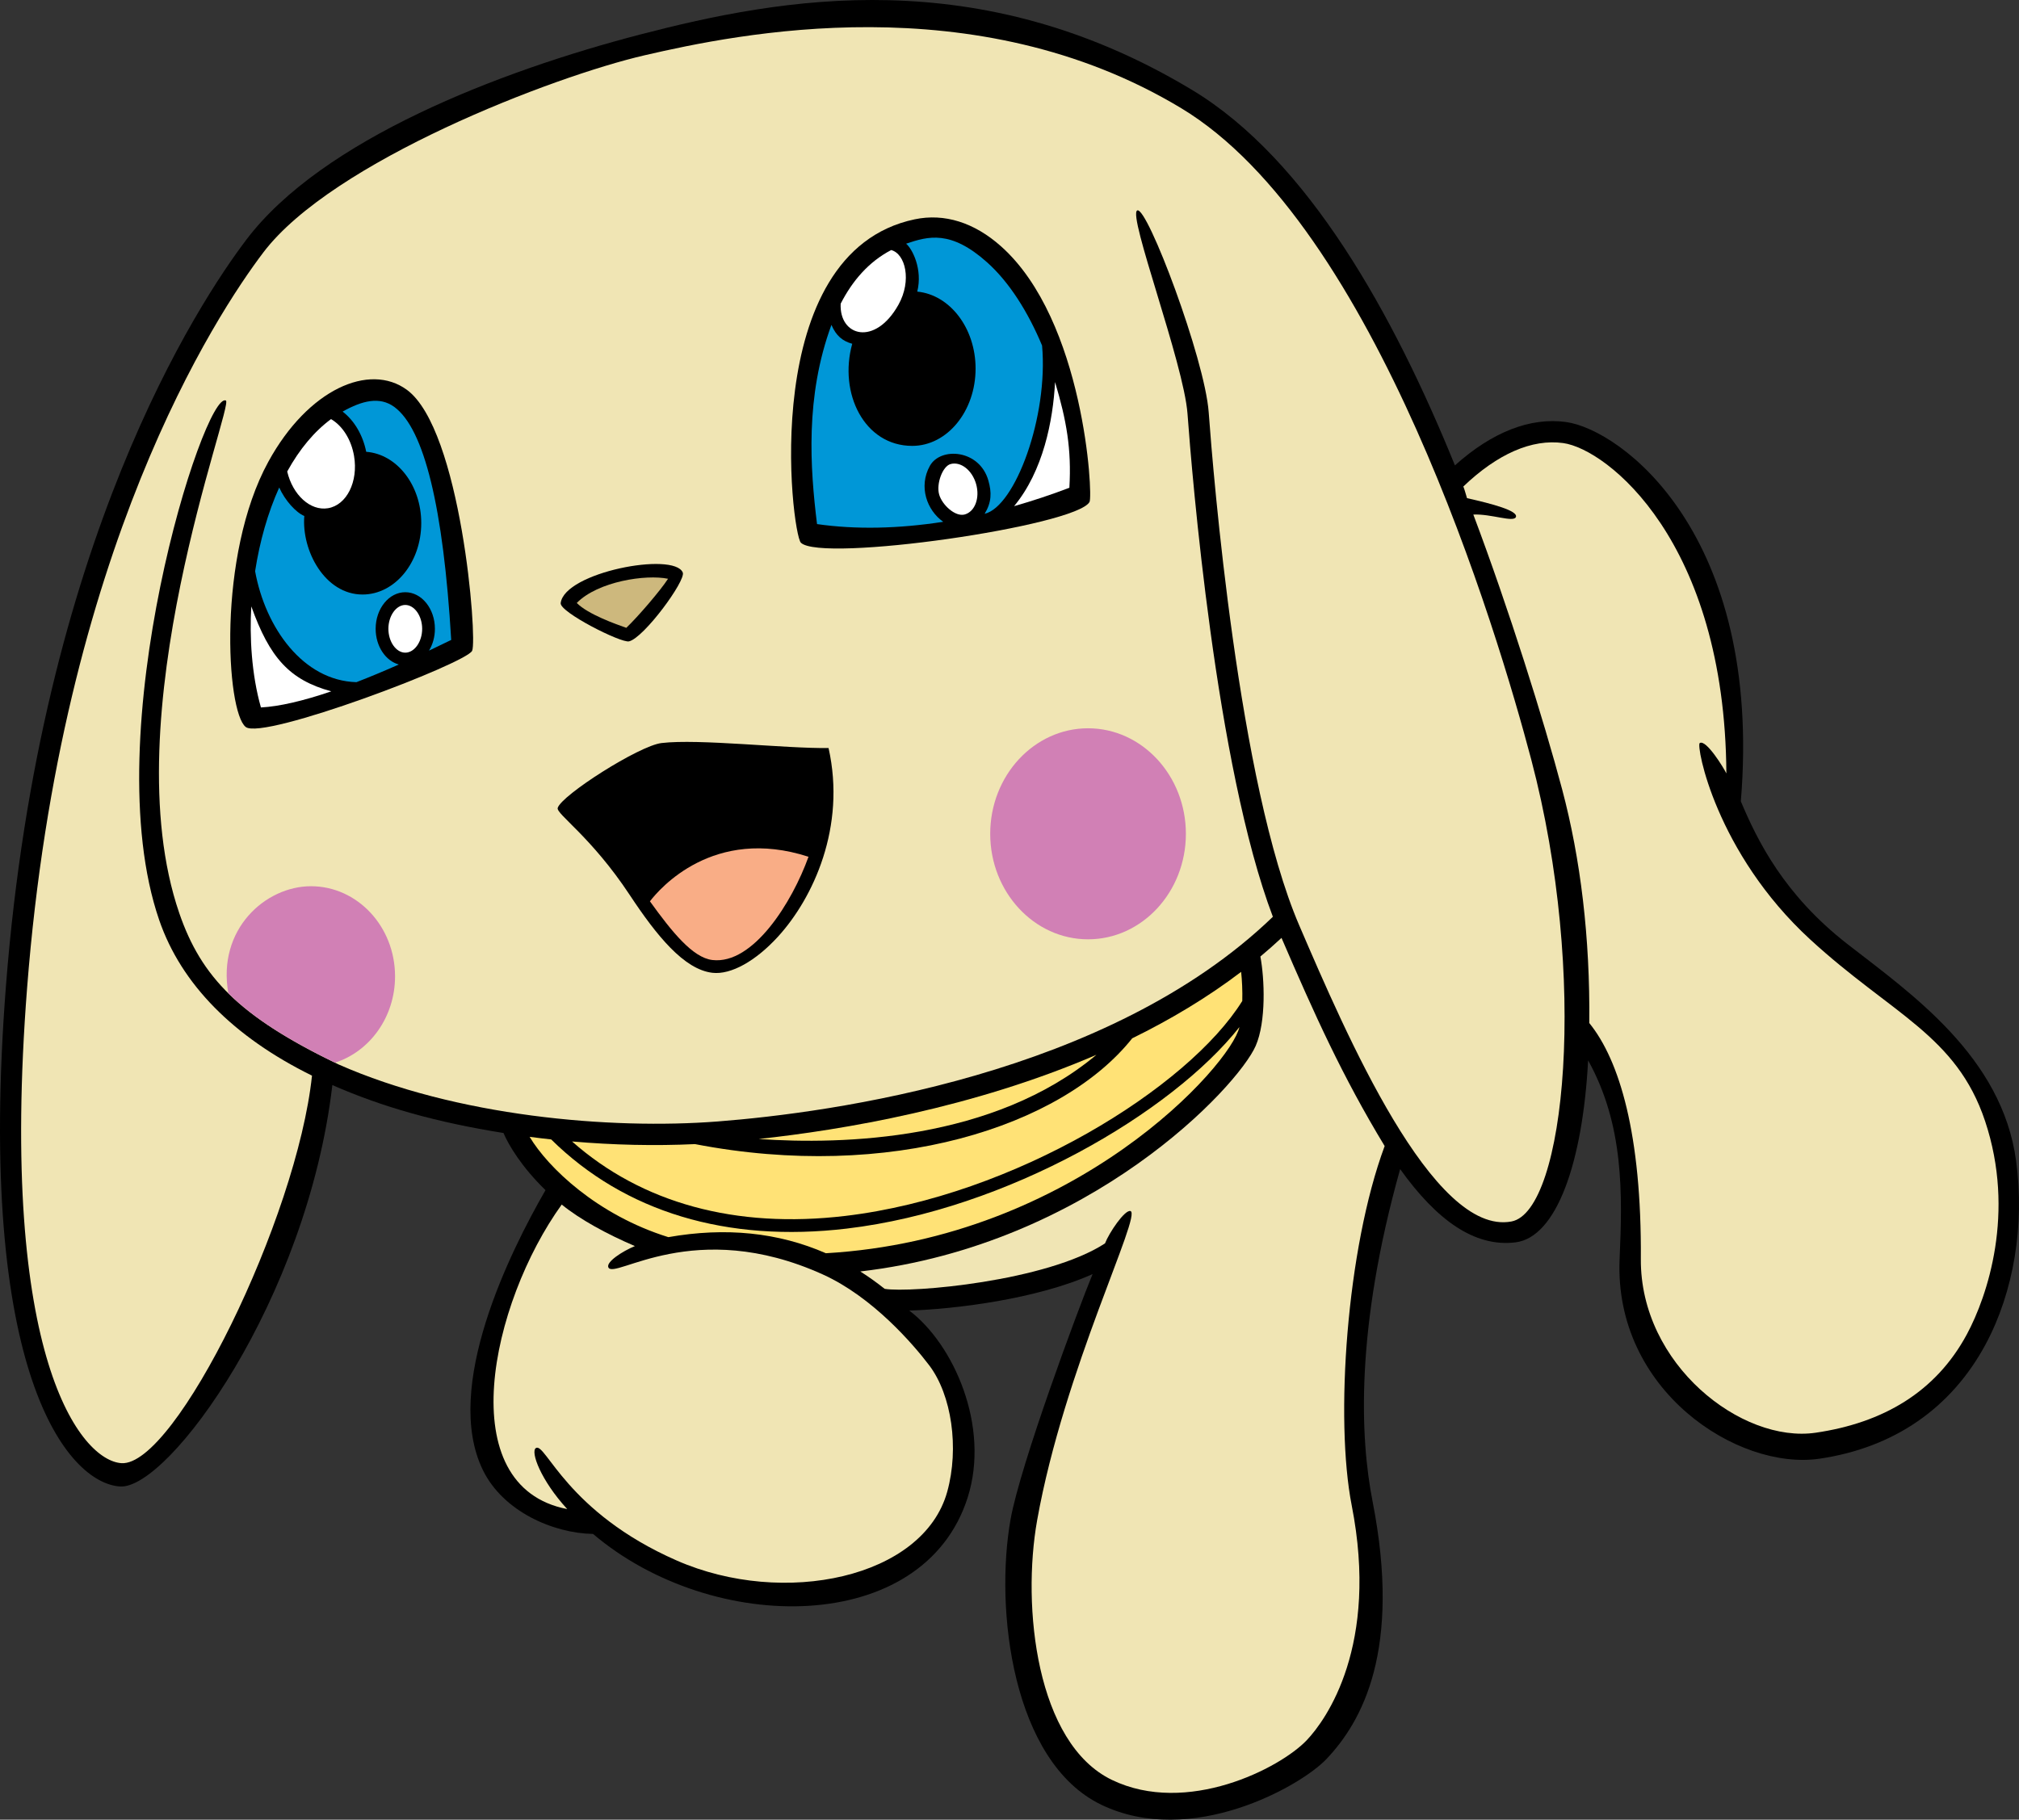 <?xml version="1.0" encoding="utf-8"?>
<!-- Generator: Adobe Illustrator 20.1.0, SVG Export Plug-In . SVG Version: 6.00 Build 0)  -->
<svg version="1.1" id="artwork" xmlns="http://www.w3.org/2000/svg" xmlns:xlink="http://www.w3.org/1999/xlink" x="0px" y="0px"
	 viewBox="0 0 237.605 214.187" style="enable-background:new 0 0 237.605 214.187;" xml:space="preserve">
<rect x="0" y="0" width="237.605" height="214.187" fill="#333333" stroke="none"/>
<g>
	<path d="M237.263,136.637c-1.659-12.281-12.325-19.663-19.825-25.496
		c-7.5-5.833-10.608-12.177-12.569-16.819c2.602-31.513-14.135-43.754-20.557-44.646
		c-4.218-0.586-8.716,1.179-13.09,5.101c-7.181-17.686-17.283-35.964-30.922-44.184
		c-25.113-15.134-48.277-10.868-64.944-6.535c-16.667,4.333-37.458,12.397-46.359,24.148
		c-5.608,7.402-24.223,35.612-28.295,87.816c-3.558,45.61,7.271,58.536,13.422,58.946
		c5.707,0.38,22.024-21.961,24.99-47.247c5.968,2.609,12.198,4.366,20.138,5.64
		c0.605,1.424,2.142,4.006,4.946,6.726c-4.197,7.28-12.103,23.212-7.379,32.931
		c2.382,4.901,8.294,7.455,12.976,7.535c14.064,11.967,38.915,12.03,44.09-4.301
		c2.657-8.387-1.67-18.053-6.877-21.99c5.313-0.163,15-1.339,21.574-4.294
		c-1.702,4.113-8.501,22.414-9.652,28.863c-1.887,10.567,0.202,28.554,10.679,33.599
		c10.556,5.083,23.417-2.141,26.489-5.375c4.193-4.413,8.869-12.809,5.43-30.348
		c-1.461-7.451-2.048-20.229,3.248-39.096c4.286,5.99,8.739,9.213,13.57,8.623
		c4.836-0.59,7.911-9.375,8.552-21.421c4.232,7.627,4.039,15.721,3.705,23.387
		c-0.671,15.445,13.878,24.909,23.517,23.499c8.74-1.279,15.5-5.93,19.549-13.451
		C236.978,152.099,238.289,144.223,237.263,136.637z"/>
	<path style="fill:#FFE276;" d="M62.329,133.813c0.842,0.111,1.688,0.213,2.537,0.305
		c8.667,8.541,20.666,12.167,34.787,10.494c18.915-2.243,38.299-13.692,46.208-23.72
		c-0.997,4.437-19.242,24.918-48.668,26.621c-5.594-2.447-11.784-3.085-18.541-1.893
		c-0.005-0.001-0.01-0.004-0.015-0.006C70.258,142.995,64.49,137.426,62.329,133.813z"/>
	<path style="fill:#FFE276;" d="M133.245,122.215c4.488-2.201,8.827-4.785,12.817-7.821
		c0.109,1.021,0.167,2.227,0.135,3.424c-6.337,10.195-26.769,22.937-46.722,25.303
		c-12.898,1.529-23.942-1.499-32.151-8.764c4.856,0.421,9.754,0.532,14.466,0.311
		C104.675,139.087,124.925,132.67,133.245,122.215z"/>
	<path style="fill:#FFE276;" d="M89.285,134.066c9.886-1.067,25.259-3.655,39.75-9.911
		C116.928,134.274,99.18,134.753,89.285,134.066z"/>
	<path style="fill:#F0E5B4;" d="M109.348,160.699c2.654,3.492,3.548,9.752,2.127,14.885
		c-2.814,10.159-19.234,13.619-31.821,8.105c-12.944-5.67-15.45-13.928-16.581-13.249
		c-0.677,0.406,0.565,3.803,3.683,7.189c-13.732-2.653-9-24.252-0.651-35.846
		c2.131,1.741,5.308,3.476,8.611,4.888c-1.5,0.625-3.394,1.864-3.125,2.5
		c0.647,1.533,10.103-6.008,25.226,0.833C102.717,152.67,107.492,158.256,109.348,160.699z"/>
	<path style="fill:#F0E5B4;" d="M159.074,177.186c3.238,16.512-2.991,25.227-5.289,27.645
		c-3.158,3.324-14.121,8.916-22.925,4.677c-8.905-4.288-10.625-20.371-8.803-30.574
		c3.174-17.773,12.406-36.07,10.969-36.39c-0.674-0.15-2.5,2.552-2.985,3.811
		c-6.87,4.476-22.892,5.854-25.928,5.349c-0.937-0.742-1.893-1.428-2.871-2.046
		c27.074-3.148,44.433-21.755,46.532-26.552c1.249-2.855,1.045-7.912,0.552-10.517
		c0.849-0.709,1.678-1.441,2.487-2.195c3.881,9.007,7.139,16.253,12.139,24.503
		C158.451,147.023,157.099,167.116,159.074,177.186z"/>
	<path style="fill:#F0E5B4;" d="M39.804,125.274c13.862,6.134,32.03,7.708,44.671,6.728
		c13.259-1.028,45.987-5.433,65.323-24.092c-6.725-17.721-9.537-52.241-10.047-59.21
		c-0.435-5.933-7.078-23.432-5.911-23.932c1.167-0.5,7.943,17.454,8.404,23.749
		c0.524,7.169,3.504,43.773,10.649,60.39c5.503,12.798,15.747,36.621,24.985,34.868
		c6.357-1.206,9.057-28.845,2.332-54.346c-4-15.167-18.312-62.902-41.201-76.696
		C114.746-1.889,86.717,4.002,75.884,6.502c-10.834,2.5-36.784,12.507-44.895,23.214
		C25.485,36.981,7.214,64.691,3.194,116.216c-3.412,43.738,6.374,55.693,11.096,56.007
		c6.339,0.423,20.662-28.839,22.427-45.615c-9.245-4.553-15.392-10.776-17.982-18.312
		C11.164,86.273,24.038,45.971,26.58,47.144c0.994,0.459-13.411,37.272-5.481,60.34
		C23.681,114.996,28.137,119.661,39.804,125.274z"/>
	<path style="fill:#F0E5B4;" d="M231.467,157.061c-3.66,6.797-9.867,10.419-17.793,11.579
		c-8.698,1.272-20.655-8.024-20.572-20.441c0.099-14.653-2.508-23.407-6.068-27.78
		c0.102-10.076-1.025-19.333-3.192-27.5c-2.167-8.167-6.283-21.285-10.455-32.353
		c2.082-0.096,4.741,0.957,5.01,0.293c0.299-0.738-2.813-1.565-5.751-2.222
		c-0.125-0.375-0.245-0.894-0.433-1.374c4.03-3.852,8.083-5.621,11.754-5.111
		c5.164,0.717,19.036,11.56,19.2,38.884c-0.246-0.536-2.388-4.07-3.138-3.57
		c-0.435,0.29,1.873,12.897,13.021,23.131c9.6,8.812,17.197,11.26,20.568,21.375
		C237.204,142.727,233.892,152.558,231.467,157.061z"/>
	<path style="fill:#D180B5;" d="M116.533,98.143c0,6.849,5.165,12.42,11.514,12.42
		c6.349,0,11.513-5.571,11.513-12.42c0-6.848-5.165-12.42-11.513-12.42
		C121.698,85.723,116.533,91.295,116.533,98.143z"/>
	<path d="M74.026,75.492c1.753-0.409,6.717-7.171,6.326-8.103
		c-1.04-2.479-13.94-0.029-14.368,3.602C65.859,72.053,73.088,75.711,74.026,75.492z"/>
	<path style="fill:#CDB87D;" d="M78.619,68.125c-0.87,1.352-3.5,4.422-4.913,5.774
		c-1.126-0.393-4.505-1.581-5.831-2.927C70.372,68.432,76.014,67.582,78.619,68.125z"/>
	<path d="M77.842,87.462c-2.652,0.321-11.761,6.135-12.209,7.635
		c-0.208,0.698,3.959,3.407,8.473,10.24c3.181,4.814,6.401,8.78,9.736,9.167
		c2.182,0.253,5.112-1.389,7.75-4.292c4.107-4.519,8-12.875,5.916-22.167
		C92.467,88.129,82.232,86.931,77.842,87.462z"/>
	<path style="fill:#F9AD86;" d="M83.841,113c-2.325-0.27-4.777-3.332-7.355-6.91
		c1.115-1.459,7.468-8.879,18.663-5.244C93.227,106.196,88.646,113.558,83.841,113z"/>
	<path d="M47.88,45.881c-4.4-3.217-11.613-0.092-16.299,8.465
		c-6.052,11.051-4.946,29.429-2.666,31.221c2.045,1.607,25.994-7.493,26.65-8.97
		C56.2,75.168,54.246,50.536,47.88,45.881z"/>
	<path style="fill:#FFFFFF;" d="M38.957,49.332c1.352,0.784,2.385,2.411,2.711,4.348
		c0.508,3.015-0.866,5.769-3.062,6.139c-2.079,0.35-4.158-1.56-4.806-4.32
		C35.26,52.847,37.005,50.772,38.957,49.332z"/>
	<path style="fill:#FFFFFF;" d="M29.575,71.376c2.157,6.026,4.484,8.656,9.413,9.999
		c-3.364,1.145-6.133,1.781-8.28,1.896C29.597,79.378,29.362,74.912,29.575,71.376z"/>
	<path style="fill:#FFFFFF;" d="M47.695,76.822c-1.077,0-1.987-1.286-1.987-2.808
		c0-1.522,0.91-2.808,1.987-2.808c1.077,0,1.987,1.286,1.987,2.808
		C49.682,75.537,48.772,76.822,47.695,76.822z"/>
	<path style="fill:#0097D7;" d="M50.488,76.583c0.434-0.718,0.694-1.605,0.694-2.568
		c0-2.375-1.564-4.308-3.487-4.308c-1.923,0-3.487,1.933-3.487,4.308
		c0,2.052,1.168,3.77,2.725,4.201c-1.768,0.784-3.43,1.477-4.986,2.079
		c-6.264-0.173-10.715-6.391-11.925-13.06c0.543-3.504,1.499-6.901,2.838-9.852
		c0.668,1.5,1.952,2.935,2.952,3.352c-0.334,4.083,2.421,9.243,6.855,9.243
		c3.809,0,6.908-3.774,6.908-8.413c0-4.462-2.87-8.114-6.478-8.386
		c-0.391-1.975-1.411-3.683-2.777-4.733c2.296-1.288,4.355-1.811,6.083-0.547
		c3.52,2.574,5.77,11.81,6.697,27.425C53.059,75.345,51.291,76.203,50.488,76.583z"/>
	<path d="M128.222,59.077c0.419-0.786-0.632-21.36-10.408-30.077
		c-3.16-2.817-6.675-3.919-10.168-3.185c-18.612,3.91-14.479,36.978-13.396,38.062
		C96.628,66.254,126.705,61.921,128.222,59.077z"/>
	<path style="fill:#FFFFFF;" d="M104.878,29.433c1.674,0.435,2.449,3.588,0.855,6.437
		c-2.756,4.929-6.991,3.713-6.798-0.126C100.312,33.055,102.231,30.814,104.878,29.433z"/>
	<path style="fill:#0097D7;" d="M96.152,61.688c-0.812-6.604-1.417-14.994,1.695-23.448
		c0.548,1.287,1.307,1.906,2.447,2.225c-1.616,5.825,1.42,12.018,7.062,12.018
		c4.11,0,7.455-4.081,7.455-9.097c0-4.773-3.03-8.691-6.864-9.061
		c0.656-2.642-0.59-5.049-1.312-5.64c2.618-0.886,5.252-1.622,9.516,2.18
		c2.654,2.367,4.851,5.898,6.484,9.808c0.755,8.334-3.164,18.967-6.76,19.805
		c0.828-1.358,0.839-2.515,0.441-3.915c-1.042-3.669-5.627-3.984-6.883-1.731
		c-1.368,2.454-0.339,5.245,1.569,6.587C105.727,62.237,100.694,62.342,96.152,61.688z"/>
	<path style="fill:#FFFFFF;" d="M110.524,58.207c-0.357-1.257,0.399-3.317,1.333-3.582
		c1.199-0.34,2.552,0.713,3.016,2.348c0.464,1.634-0.134,3.241-1.333,3.582
		C112.431,60.869,110.873,59.437,110.524,58.207z"/>
	<path style="fill:#FFFFFF;" d="M125.849,57.412c-2.177,0.833-4.35,1.55-6.506,2.165
		c3.425-4.132,4.582-10.064,4.821-14.608C125.512,49.485,126.114,52.859,125.849,57.412z"/>
	<g>
		<path style="fill:#D180B5;" d="M46.491,114.92c0-5.857-4.432-10.606-9.899-10.606
			c-5.351,0-11.061,5.069-9.718,12.606c2.843,2.81,6.804,5.375,12.541,8.164
			C43.506,123.781,46.491,119.727,46.491,114.92z"/>
	</g>
</g>
</svg>
